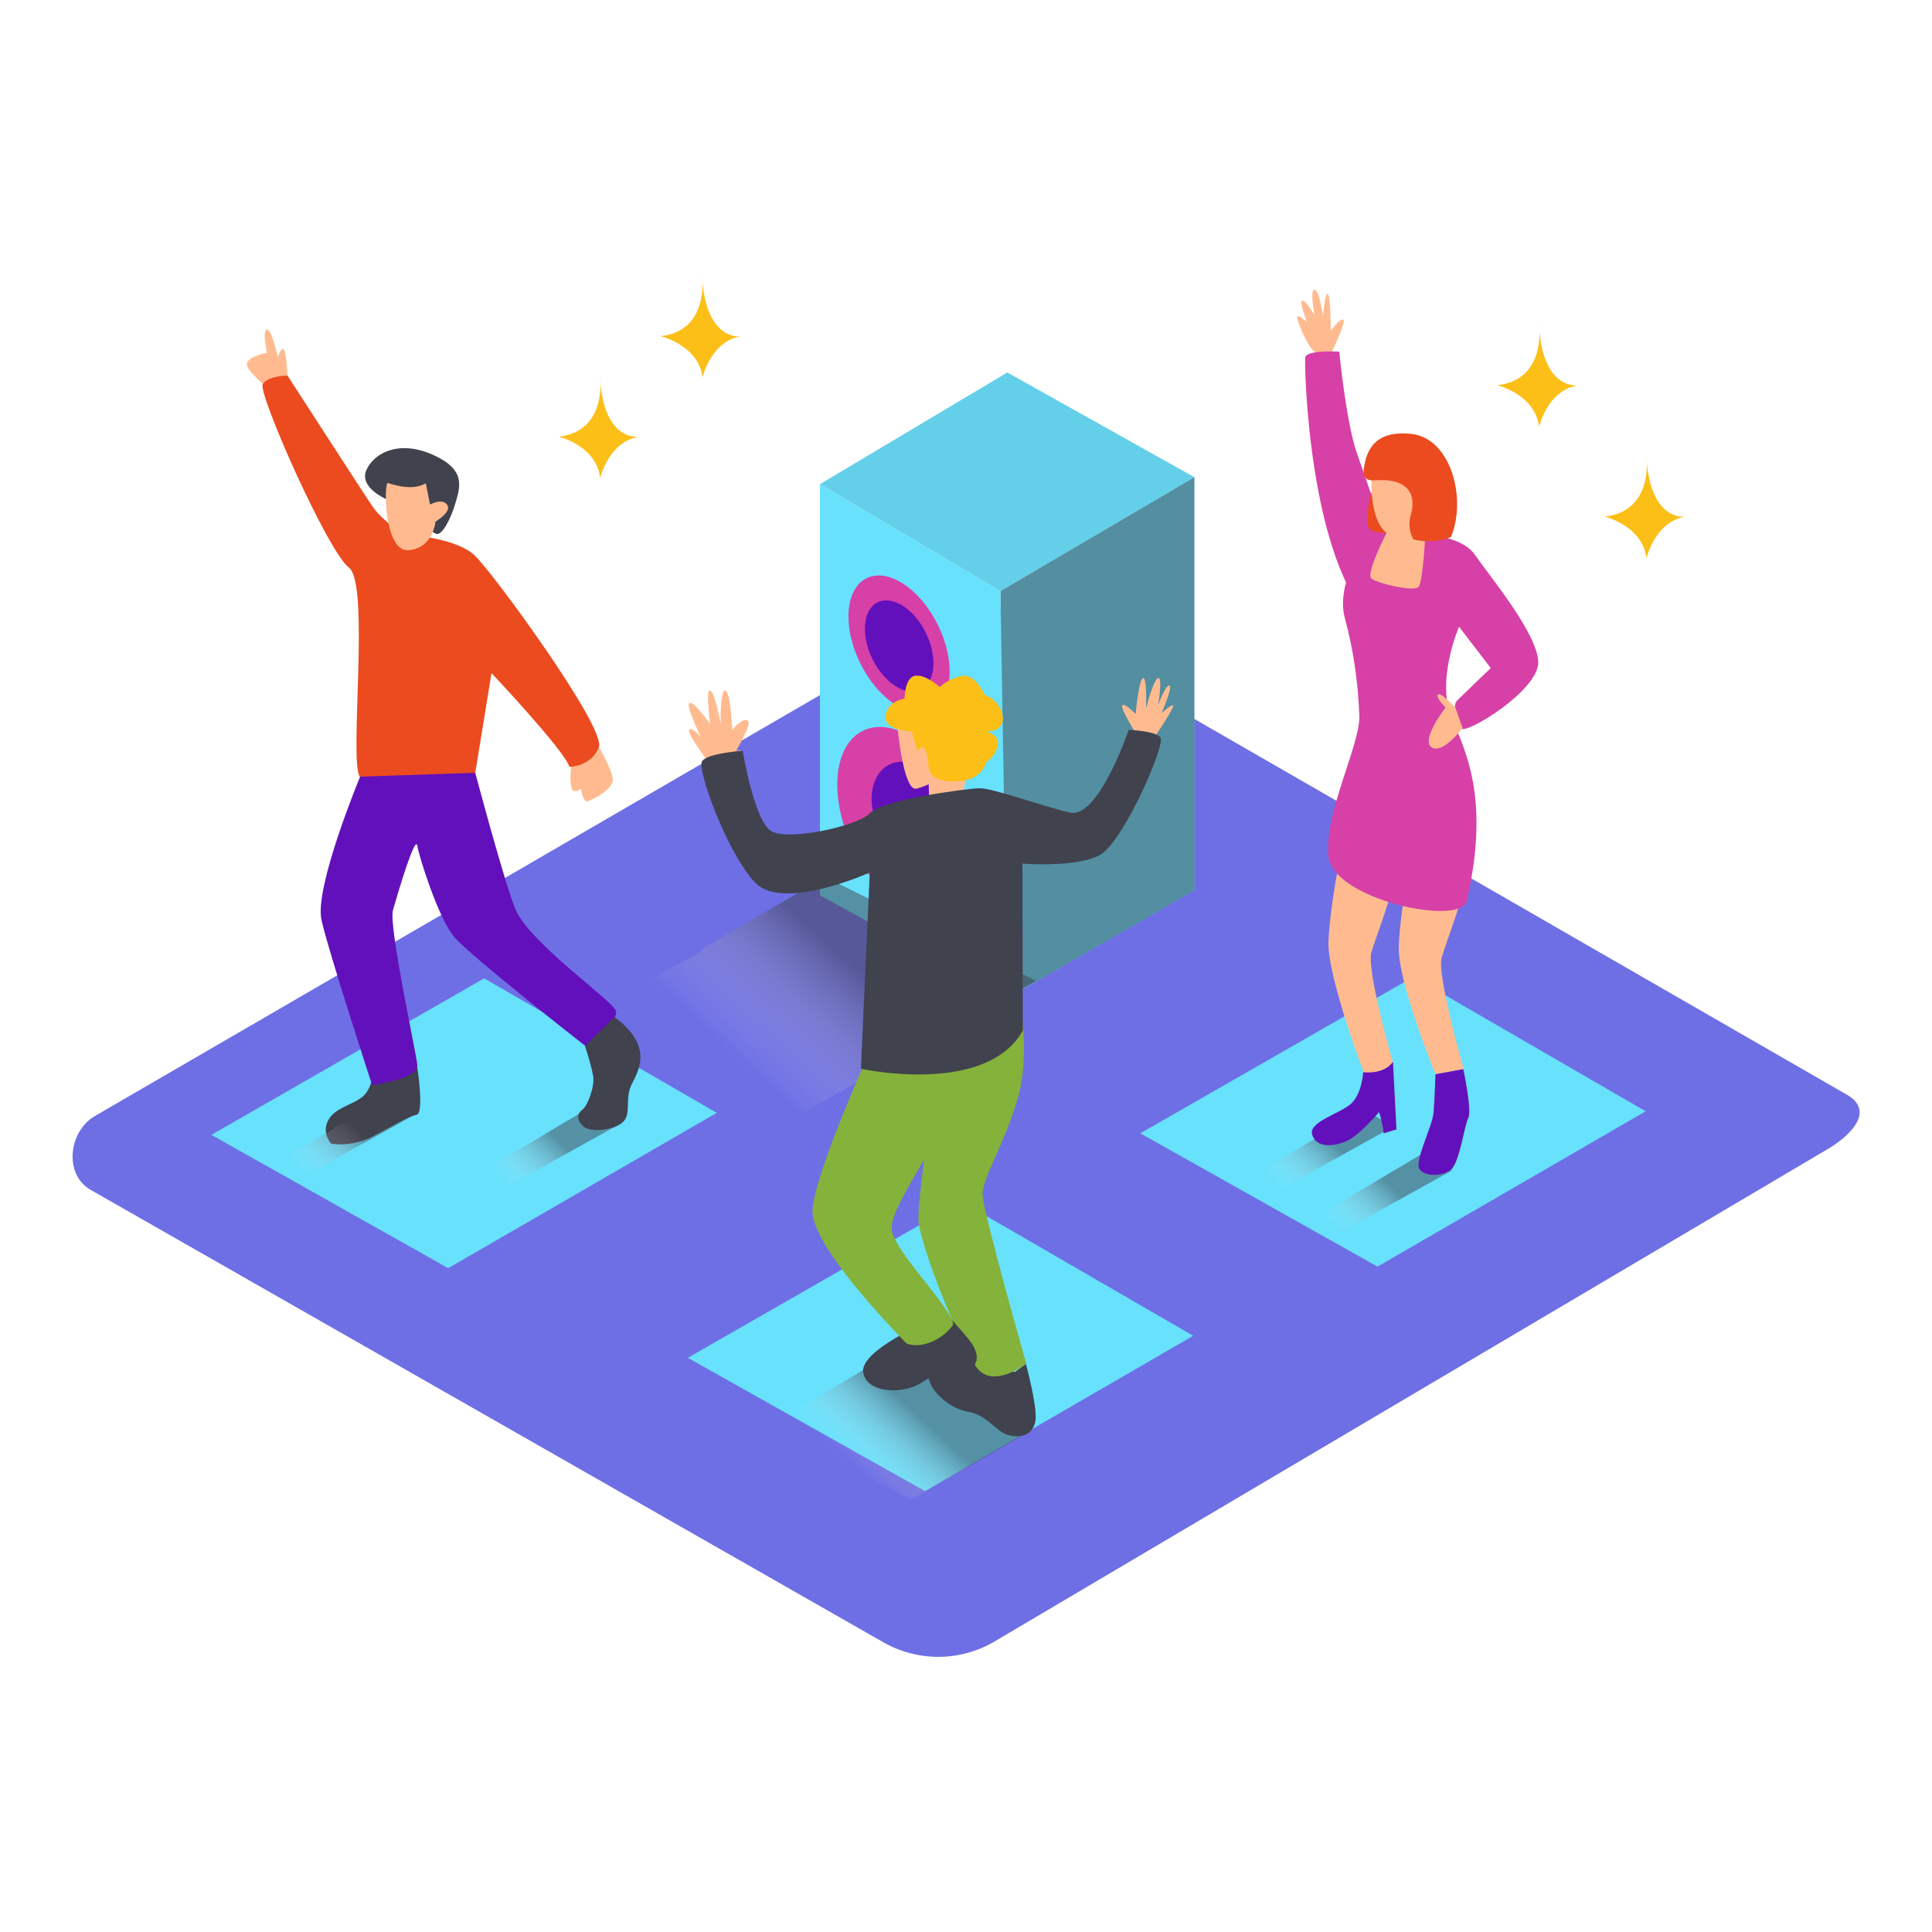 <svg transform="scale(1)" version="1.1" id="Layer_1" xmlns="http://www.w3.org/2000/svg" xmlns:xlink="http://www.w3.org/1999/xlink" x="0px" y="0px" viewBox="0 0 500 500" xml:space="preserve" class="show_show__wrapper__graphic__5Waiy "><title>React</title><style type="text/css">
	.st0{fill:#6E6FE5;}
	.st1{fill:#68E1FD;}
	.st2{opacity:0.11;fill:#40424E;enable-background:new    ;}
	.st3{opacity:0.52;fill:#40424E;enable-background:new    ;}
	.st4{fill:#D740A7;}
	.st5{fill:#6210BC;}
	.st6{opacity:0.5;fill:url(#SVGID_1_);enable-background:new    ;}
	.st7{opacity:0.5;fill:url(#SVGID_00000116219412631029919130000001414245261525741994_);enable-background:new    ;}
	.st8{opacity:0.5;fill:url(#SVGID_00000119827072038800156490000010044607170826305669_);enable-background:new    ;}
	.st9{fill:#FFBB8F;}
	.st10{fill:#EB4B1F;}
	.st11{fill:#FCBF17;}
	.st12{fill:#40424E;}
	.st13{opacity:0.5;fill:url(#SVGID_00000028308077540969058290000001662713453097113514_);enable-background:new    ;}
	.st14{opacity:0.5;fill:url(#SVGID_00000124151818366599337400000004063691103751052710_);enable-background:new    ;}
	.st15{opacity:0.5;fill:url(#SVGID_00000085250206504059374710000003120639890158037931_);enable-background:new    ;}
	.st16{fill:#85B23B;}
</style><path class="st0" id="field" d="M256.9,425.1l215.4-127.3c6.9-3.9,12.7-10.2,6-14.3L262.1,159c-3.2-2-8.2-3.3-11.5-1.4l-226,131.2
	c-6.9,4-8.1,15.1-1.2,19.1l205,117C237.2,430,248,430.1,256.9,425.1z"></path><g id="speaker"><polygon class="st1" points="212.2,125.3 258.9,153 309.1,123.5 260.7,96.4 	"></polygon><polygon class="st1" points="309.1,123.5 309.1,230.4 260.7,258.3 258.9,153 	"></polygon><polygon class="st2" points="212.2,125.3 258.9,153 309.1,123.5 260.7,96.4 	"></polygon><polygon class="st3" points="309.1,123.5 309.1,230.4 260.7,258.3 258.9,153 	"></polygon><polygon class="st1" points="212.2,125.3 212.2,231.7 260.7,258.3 258.9,153 	"></polygon><ellipse class="st4" transform="matrix(0.897 -0.442 0.442 0.897 -49.736 120.008)" cx="232.7" cy="166.7" rx="11.2" ry="19"></ellipse><ellipse class="st5" transform="matrix(0.897 -0.442 0.442 0.897 -49.928 120.053)" cx="232.7" cy="167.2" rx="7.7" ry="12.6"></ellipse><ellipse class="st4" transform="matrix(0.897 -0.442 0.442 0.897 -69.891 125.806)" cx="235" cy="212.9" rx="15.7" ry="26.5"></ellipse><ellipse class="st5" transform="matrix(0.897 -0.442 0.442 0.897 -68.459 125.974)" cx="236.1" cy="209.9" rx="9.7" ry="13.4"></ellipse><linearGradient id="SVGID_1_" gradientUnits="userSpaceOnUse" x1="194.181" y1="225.289" x2="219.531" y2="253.009" gradientTransform="matrix(1 0 0 -1 0 502)"><stop offset="0" style="stop-color: rgb(255, 255, 255); stop-opacity: 0;"></stop><stop offset="1" style="stop-color: rgb(64, 66, 78);"></stop></linearGradient><path class="st6" d="M213.5,227l-31.3,18.3c-0.7,2.3-24.8,12-25.1,14.4l46,31l65-36.9L213.5,227z"></path></g><g id="person3"><polygon class="st1" points="295.1,293.3 356.5,327.8 425.9,287.6 365.8,252.8 	"></polygon><linearGradient id="SVGID_00000178885308464272020190000009972811645572631210_" gradientUnits="userSpaceOnUse" x1="332.263" y1="193.696" x2="344.153" y2="206.706" gradientTransform="matrix(1 0 0 -1 0 502)"><stop offset="0" style="stop-color: rgb(255, 255, 255); stop-opacity: 0;"></stop><stop offset="1" style="stop-color: rgb(64, 66, 78);"></stop></linearGradient><path d="
		M353.1,287.1c-10.6,6.2-21.1,12.7-31.8,18.8l6.8,3.7l32.4-18L353.1,287.1z" style="opacity: 0.5; fill: url(&quot;#SVGID_00000178885308464272020190000009972811645572631210_&quot;);"></path><linearGradient id="SVGID_00000092430662842537198640000009419630754511723396_" gradientUnits="userSpaceOnUse" x1="347.502" y1="182.427" x2="359.402" y2="195.437" gradientTransform="matrix(1 0 0 -1 0 502)"><stop offset="0" style="stop-color: rgb(255, 255, 255); stop-opacity: 0;"></stop><stop offset="1" style="stop-color: rgb(64, 66, 78);"></stop></linearGradient><path d="
		M368.4,298.4c-10.6,6.2-21.1,12.7-31.8,18.8l6.8,3.7l32.4-18L368.4,298.4z" style="opacity: 0.5; fill: url(&quot;#SVGID_00000092430662842537198640000009419630754511723396_&quot;);"></path><path class="st9" d="M343.9,92.7c0,0,4.5-9.1,3.8-9.9s-3.3,2.8-3.3,2.8s0-9.3-0.8-9.5s-1.2,5.8-1.2,5.8s-0.9-6.9-2.2-6.9
		s0,6.6,0,6.6s-2.4-4.2-3.2-3.8s1.2,5.5,1.2,5.5s-2.2-1.9-2.5-1.4s2.3,7,4,8.6c1.1,1,2,2.2,2.8,3.5"></path><path class="st4" d="M361.8,147.3c0,0-7.9-22-10.7-30.2s-4.5-26.1-4.5-26.1s-8.5-0.5-8.8,1.5s0.9,53.7,18.2,69.1"></path><path class="st9" d="M347,220.7c0,0-2.8,13.8-3.2,22.9s9.7,35.5,9.7,35.5l7.1-3.7c0,0-7-24.4-5.7-28.9s8.3-22.1,6.8-25.7
		S347,220.7,347,220.7z"></path><path class="st9" d="M365.1,222.1c0,0-2.8,13.8-3.1,22.9s9.5,33,9.5,33l7.3-1.3c0,0-7-24.4-5.7-28.9s8.3-22.1,6.8-25.7
		S365.1,222.1,365.1,222.1z"></path><path class="st4" d="M368.9,137.7c1,1.1,9.5,1,12.9,6s16.1,20.2,16.3,27.6s-18.8,18.9-19.9,17.2s-2.5-5.8-1.1-7.2s8.7-8.4,8.7-8.4
		l-8.2-10.7c0,0-6.3,14.3-1.6,24.5s9,22.8,3.6,46.5c-1.5,6.6-34.7-0.4-35.8-11.6s8.1-28.6,8-36.2c-0.3-8.6-1.5-17.2-3.8-25.6
		c-2.6-10.4,7.4-22.2,7.4-22.2L368.9,137.7z"></path><path class="st5" d="M352.8,277.5c0,0-0.3,5.5-3.1,8.1s-11.2,4.7-10.1,8.1s5.5,3.1,8.9,1.6s8.4-7.5,8.4-7.5c0.6,1.8,1,3.6,1.2,5.5
		l3.3-1l-0.9-17.5C360.5,274.6,359,278,352.8,277.5z"></path><path class="st5" d="M371.5,278c0,0-0.2,6.4-0.5,10s-5.3,13-3.5,14.8s5.6,1.6,7.9,0s3.6-11.7,4.6-13.5s-1.3-12.6-1.3-12.6
		L371.5,278z"></path><path class="st9" d="M376.6,183c0.7,1-3.5-3.9-4.4-3.3s1.9,3.4,1.9,3.4s-6.5,8.4-3.6,10.3s8-5,8-5"></path><path class="st9" d="M359,137.6c0,0-5.6,10.8-4.1,12.1s11,3.5,12.2,2.2s1.8-14.1,1.8-14.1"></path><path class="st10" d="M355.9,124.3c0,0-3.9,11.2-1,12.9s10.1,0,10.1,0"></path><path class="st9" d="M355,122c0,0-1.4,15.8,6.4,17.1s9.4-14.9,7.8-17.2S357,118.3,355,122z"></path><path class="st10" d="M365,133.7c-0.5,2-0.2,4.1,0.8,5.9c3.2,0.8,6.6,0.6,9.7-0.6c4.2-10.1-0.1-25.6-10.2-26.7s-11.7,5-12.3,8.7
		s1.9,3.3,2.9,3.3C364.5,123.7,366.8,128,365,133.7z"></path></g><g id="sparks"><path class="st11" d="M398.3,83.9c0,0,2.1,14.4-10.8,15.8c0,0,9.9,2.4,10.8,10.8c0,0,2.2-9.7,10.3-10.8
		C408.7,99.7,399.1,101.5,398.3,83.9z"></path><path class="st11" d="M426.1,117.9c0,0,2.1,14.4-10.8,15.8c0,0,9.9,2.4,10.8,10.8c0,0,2.2-9.7,10.3-10.8
		C436.5,133.7,426.9,135.5,426.1,117.9z"></path><path class="st11" d="M155.3,97.2c0,0,2.1,14.4-10.7,15.8c0,0,9.9,2.4,10.7,10.8c0,0,2.2-9.7,10.3-10.8
		C165.6,113,156,114.8,155.3,97.2z"></path><path class="st11" d="M181.7,71.2c0,0,2.1,14.4-10.7,15.8c0,0,9.9,2.4,10.8,10.7c0,0,2.2-9.7,10.3-10.7
		C192.1,87.1,182.5,88.8,181.7,71.2z"></path></g><g id="person2"><polygon class="st1" points="54.7,293.7 116,328.2 185.5,288 125.3,253.2 	"></polygon><path class="st9" d="M148.3,197.4c-0.9,1.2-0.9,6.6,0,7.2s2-0.5,2-0.5s0.6,3.3,1.5,3.3s7.1-3.1,6.8-5.8s-3.6-8.2-3.6-8.2"></path><path class="st9" d="M74.4,97.2c0,0-0.3-6.8-1.1-6.9s-1.3,2.2-1.4,2s-1.5-6.9-2.8-7s0,6,0,6s-4.9,0.9-5.2,2.8s6,6.8,6,6.8"></path><path class="st12" d="M96.8,276.4c0,0-0.3,5.6-3.3,7.7s-6.9,2.7-8.6,5.9s0.8,6,0.8,6c3.8,0.5,7.7-0.2,11.1-2.1c6-3.1,8.9-5,11-5.4
		s0.1-12.9,0.1-12.9L96.8,276.4z"></path><path class="st10" d="M104.7,138.3c0,0-5.6-3.3-8.2-7.1S74.4,97.2,74.4,97.2s-5,0-6.4,2.2s16.8,43.3,22.3,47.5s0,49.9,2.8,54.1
		s24.3,8.4,29.9-1l4.2-25.8c0,0,18.8,19.9,20.2,24.3c0,0,5.8-0.2,7.6-5.2s-27.1-44.7-32.1-49.5S104.7,138.3,104.7,138.3z"></path><path class="st12" d="M99.8,129.1c0,0-6.9-3-5-7.4s8.3-7.9,17-4.1s7.4,8.1,6.1,12.5s-3.4,8.2-4.8,8.1s-5.2-4.6-5.2-4.6"></path><path class="st9" d="M100.4,125c-1.1-0.4-1.1,17.9,5.3,17.4s7-7.4,7-7.4s4.4-2.6,3-4.4s-4.4,0-4.4,0l-1.1-5.5
		C110.1,125,107.4,127.4,100.4,125z"></path><path class="st5" d="M93.2,201c0,0-11.9,28.6-10,37.1s13.1,42.7,13.1,42.7s12.1-1.5,11.7-5.2s-7.5-36.2-6.3-40.1
		c1.5-5.2,5.8-19.6,6.3-16.6s5.4,18.5,9.4,23.4s34.1,28.4,34.1,28.4s8.8-6.4,7.9-9.1S137,244,133.4,235.3C130.7,229,123,200,123,200
		"></path><path class="st12" d="M151.4,270.7c0.8,2.5,1.6,5.1,2.1,7.7c0.5,2.7-1.4,7.8-2.9,8.9s-1.2,3.2,0.8,4.5s7.8,0.6,9.9-1.5
		s0.4-6,2.1-9.5s6-10-4.4-17.6"></path><linearGradient id="SVGID_00000086693314954210553410000000704949670890862754_" gradientUnits="userSpaceOnUse" x1="79.895" y1="197.256" x2="91.795" y2="210.276" gradientTransform="matrix(1 0 0 -1 0 502)"><stop offset="0" style="stop-color: rgb(255, 255, 255); stop-opacity: 0;"></stop><stop offset="1" style="stop-color: rgb(64, 66, 78);"></stop></linearGradient><path d="
		M100.8,283.5c-10.6,6.2-21.1,12.7-31.8,18.8l6.8,3.7l32.4-18L100.8,283.5z" style="opacity: 0.5; fill: url(&quot;#SVGID_00000086693314954210553410000000704949670890862754_&quot;);"></path><linearGradient id="SVGID_00000179608123507152398340000002006429083342987652_" gradientUnits="userSpaceOnUse" x1="132.088" y1="194.414" x2="143.978" y2="207.424" gradientTransform="matrix(1 0 0 -1 0 502)"><stop offset="0" style="stop-color: rgb(255, 255, 255); stop-opacity: 0;"></stop><stop offset="1" style="stop-color: rgb(64, 66, 78);"></stop></linearGradient><path d="
		M153,286.4c-10.6,6.2-21.1,12.7-31.8,18.8l6.8,3.7l32.4-18L153,286.4z" style="opacity: 0.5; fill: url(&quot;#SVGID_00000179608123507152398340000002006429083342987652_&quot;);"></path></g><g id="person1"><polygon class="st1" points="178,351.4 239.4,385.9 308.8,345.7 248.7,310.9 	"></polygon><linearGradient id="SVGID_00000082349199292208367450000010183263032753777793_" gradientUnits="userSpaceOnUse" x1="222.553" y1="121.007" x2="236.773" y2="136.567" gradientTransform="matrix(1 0 0 -1 0 502)"><stop offset="0" style="stop-color: rgb(255, 255, 255); stop-opacity: 0;"></stop><stop offset="1" style="stop-color: rgb(64, 66, 78);"></stop></linearGradient><path d="
		M231.1,350c-10.6,6.2-21.1,12.7-31.8,18.8l36.5,19.3l30.7-17.7L231.1,350z" style="opacity: 0.5; fill: url(&quot;#SVGID_00000082349199292208367450000010183263032753777793_&quot;);"></path><polyline class="st9" points="250,201.1 249,206.8 240.5,208.1 240.2,198.3 	"></polyline><path class="st9" d="M293.9,189.7c0,0-4.2-6.7-3.4-7.2s3.4,2.3,3.4,2.3s0.8-8.9,1.9-9.3s0.8,7.9,0.8,7.9s1.8-7.4,3.1-7.9
		s0,7.1,0,7.1s1.8-5.2,2.9-5.2s-2,7.2-2,7.2s2.2-2.1,3-2.1s-5.2,8.9-5.2,8.9"></path><path class="st9" d="M190.5,194.3c0,0,4.5-7.4,2.9-7.9s-3.9,2.5-3.9,2.5s-0.4-10-1.8-10.2s-1.2,8.7-1.2,8.7s-1.4-8.1-2.7-8.7
		s0,8.7,0,8.7s-4.5-6.4-5.4-5.4s3,8.7,3,8.7s-2.5-2.8-3.1-1.8s6.2,9.9,6.2,9.9l7.6-4.6"></path><path class="st12" d="M265.5,353c0,0,2.9,10.6,2.5,14.4s-3.6,4.9-7,4s-5.3-5.2-10.7-6.1s-12.5-7.6-9.3-12.4s21.6,2.2,21.6,2.2"></path><path class="st16" d="M263.6,254.2c-0.4,0.6,3.3,17.3,0,29.3s-9.4,21.3-9.3,25.7s11.3,43.7,11.3,43.7s-8.4,6.6-12.7,1.2
		s-14.9-32-15.2-38.4s6.5-53.5,6.5-53.5"></path><path class="st12" d="M242.4,337.3c0,0,6.3,6.7,8.6,9.7s2.6,6-0.4,7.7s-7.5-0.1-11.9,3s-14.3,3.2-15.3-2.5s17.2-13.4,17.2-13.4"></path><path class="st16" d="M230.9,319c2,6.4,15.3,19.4,15.8,23.8c-2.6,3.8-8.1,6.4-12.1,4.9c-8.7-9-25-26.9-24.3-34.8
		c0.9-10.8,16.3-44,16.3-44s24.7-9,22.4,7.5S228.9,312.6,230.9,319z"></path><path class="st9" d="M232.1,186.5c0,0,1.5,18.5,5.1,17.6s9.9-4.2,8.9-7.8S232.1,186.5,232.1,186.5z"></path><path class="st11" d="M236,189.3c0,0-7.4-0.2-6.8-4.1s4.9-4.4,4.9-4.4s0-5.4,2.7-5.9s6.4,2.9,6.4,2.9c1.7-1.5,3.7-2.5,5.9-2.9
		c3.4-0.5,5.6,4.8,5.6,4.8s4.2,1.5,4.8,5.6s-4.2,4.1-4.2,4.1s3.6,0.7,2.9,3.6c-0.4,1.7-1.4,3.2-2.9,4.2c0,0-1,4.2-6.4,4.9
		s-8.5-1-8.6-3.7s-0.9-7.1-2.9-3.9L236,189.3z"></path><path class="st12" d="M292.1,188.9c0,0-7.8,23.1-15.2,21.4s-20-6.4-23.5-6.3s-25.1,3-28.2,6.4s-21.2,7.3-25.6,4.7
		s-7.4-20.8-7.4-20.8s-9.1,0.6-10.5,2.7s6.5,23.8,13.7,31.4s29.7-2.6,29.7-2.6l-2.3,50.8c0,0,32.4,7.1,41.9-9.9l-0.1-43.2
		c0,0,13.9,1.1,20-2.2s17.2-28.8,15.7-30.5S292.1,188.9,292.1,188.9z"></path></g></svg>